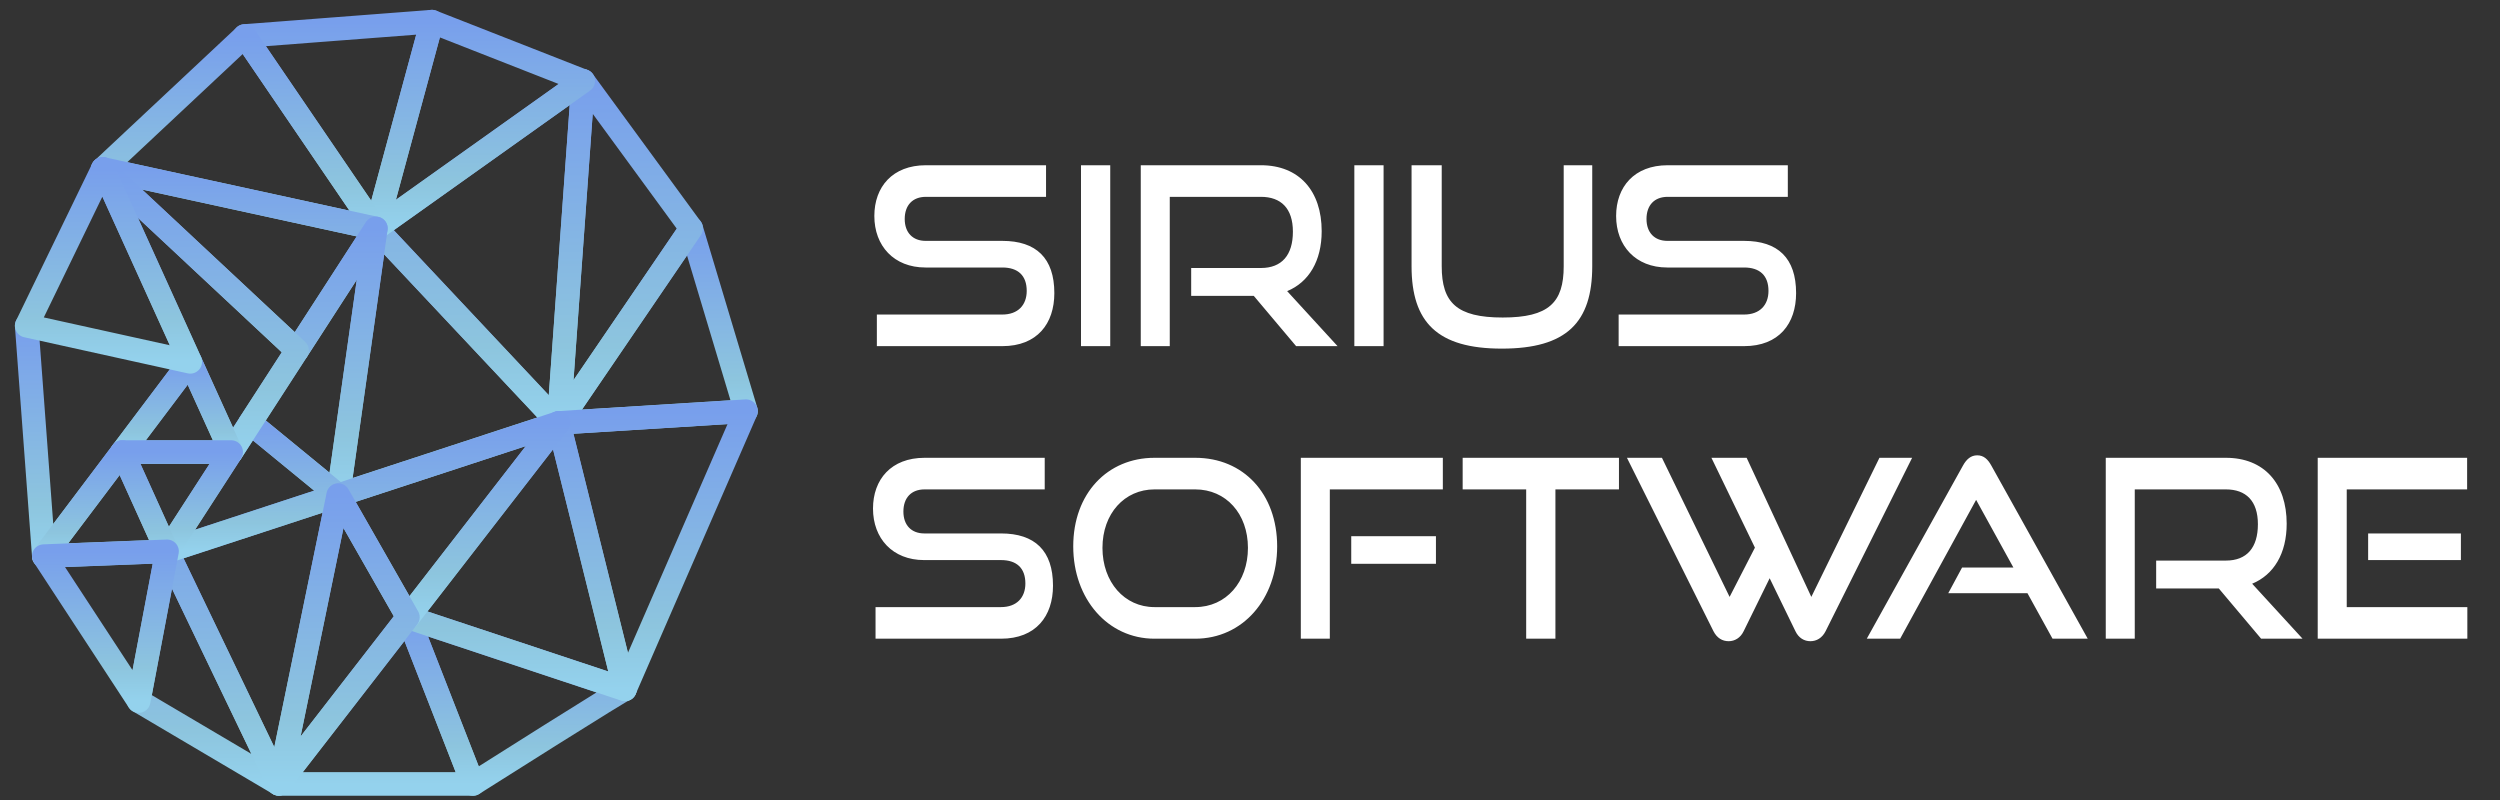 <svg width="125" height="40" viewBox="0 0 125 40" fill="none" xmlns="http://www.w3.org/2000/svg">
<rect x="0" y="0" width="125" height="40" fill="#333333" stroke="none"/>
<g clip-path="url(#clip0_1063_1506)">
<path d="M50.049 31.935H43.777V30.355H50.049C50.832 30.355 51.269 29.882 51.269 29.173C51.269 28.402 50.832 28.004 50.049 28.004H46.205C44.629 28.004 43.65 26.921 43.65 25.428C43.65 23.972 44.56 22.89 46.228 22.89H52.236V24.47H46.228C45.561 24.47 45.17 24.893 45.17 25.578C45.17 26.262 45.572 26.672 46.217 26.672H50.049C51.741 26.672 52.65 27.531 52.65 29.285C52.65 30.803 51.799 31.935 50.049 31.935ZM59.761 31.935H57.724C55.388 31.935 53.662 29.945 53.662 27.319C53.662 24.657 55.388 22.89 57.724 22.89H59.761C62.178 22.89 63.858 24.694 63.858 27.319C63.858 29.945 62.144 31.935 59.761 31.935ZM57.724 30.355H59.761C61.303 30.355 62.397 29.099 62.397 27.394C62.397 25.689 61.303 24.47 59.761 24.47H57.724C56.228 24.47 55.123 25.677 55.123 27.394C55.123 29.099 56.217 30.355 57.724 30.355ZM66.491 31.935H65.041V22.89H72.142V24.47H66.491V31.935ZM71.797 28.19H67.562V26.809H71.797V28.19ZM77.771 31.935H76.309V24.47H73.133V22.89H80.948V24.47H77.771V31.935ZM89.772 31.562L88.483 28.912L87.182 31.562C87.021 31.898 86.733 32.06 86.434 32.06C86.112 32.06 85.847 31.898 85.674 31.562L81.347 22.89H83.097L86.48 29.845L87.746 27.382L85.571 22.89H87.332L90.566 29.845L93.972 22.89H95.606L91.279 31.562C91.107 31.898 90.83 32.06 90.52 32.06C90.209 32.06 89.933 31.898 89.772 31.562ZM104.387 31.935H102.627L101.372 29.659H97.413L98.104 28.377H100.67L98.806 24.993L95.008 31.935H93.339L98.15 23.276C98.323 22.965 98.541 22.766 98.863 22.766C99.186 22.766 99.393 22.965 99.565 23.276L104.387 31.935ZM115.128 31.935H113.056L110.939 29.422H107.808V28.029H111.296C112.343 28.029 112.895 27.382 112.895 26.212C112.895 25.043 112.297 24.47 111.296 24.47H106.738V31.935H105.288V22.89H111.296C113.206 22.89 114.334 24.172 114.334 26.187C114.334 27.68 113.689 28.738 112.608 29.186L115.128 31.935ZM123.367 31.935H115.886V22.89H123.356V24.47H117.337V30.355H123.367V31.935ZM123.045 28.004H118.407V26.672H123.045V28.004Z" fill="white"/>
<path d="M50.116 17.307H43.843V15.727H50.116C50.898 15.727 51.336 15.254 51.336 14.545C51.336 13.774 50.898 13.375 50.116 13.375H46.272C44.695 13.375 43.717 12.293 43.717 10.8C43.717 9.344 44.626 8.262 46.295 8.262H52.302V9.842H46.295C45.627 9.842 45.236 10.265 45.236 10.949C45.236 11.633 45.639 12.044 46.283 12.044H50.116C51.807 12.044 52.717 12.903 52.717 14.657C52.717 16.175 51.865 17.307 50.116 17.307ZM55.512 17.307H54.05V8.262H55.512V17.307ZM66.878 17.307H64.806L62.689 14.794H59.559V13.4H63.046C64.093 13.4 64.645 12.753 64.645 11.584C64.645 10.414 64.047 9.842 63.046 9.842H58.488V17.307H57.038V8.262H63.046C64.956 8.262 66.084 9.543 66.084 11.559C66.084 13.052 65.439 14.11 64.358 14.557L66.878 17.307ZM69.179 17.307H67.717V8.262H69.179V17.307ZM78.185 13.313V8.262H79.612V13.313C79.612 16.113 78.335 17.431 75.09 17.431C71.867 17.431 70.578 16.113 70.578 13.313V8.262H72.086V13.313C72.086 15.13 72.834 15.876 75.136 15.876C77.437 15.876 78.185 15.13 78.185 13.313ZM87.204 17.307H80.932V15.727H87.204C87.987 15.727 88.424 15.254 88.424 14.545C88.424 13.774 87.987 13.375 87.204 13.375H83.361C81.784 13.375 80.806 12.293 80.806 10.8C80.806 9.344 81.715 8.262 83.384 8.262H89.391V9.842H83.384C82.716 9.842 82.325 10.265 82.325 10.949C82.325 11.633 82.728 12.044 83.372 12.044H87.204C88.896 12.044 89.805 12.903 89.805 14.657C89.805 16.175 88.954 17.307 87.204 17.307Z" fill="white"/>
<path d="M16.916 24.754L27.932 21.142L18.798 11.418L16.916 24.754Z" stroke="url(#paint0_linear_1063_1506)" stroke-width="1.179" stroke-linecap="round" stroke-linejoin="round"/>
<path d="M34.56 11.418L27.932 21.142L37.301 20.555L34.56 11.418Z" stroke="url(#paint1_linear_1063_1506)" stroke-width="1.179" stroke-linecap="round" stroke-linejoin="round"/>
<path d="M29.164 4.047L27.932 21.146L34.56 11.422L29.164 4.047Z" stroke="url(#paint2_linear_1063_1506)" stroke-width="1.179" stroke-linecap="round" stroke-linejoin="round"/>
<path d="M18.795 11.422L29.162 4.047L27.929 21.146L18.795 11.422Z" stroke="url(#paint3_linear_1063_1506)" stroke-width="1.179" stroke-linecap="round" stroke-linejoin="round"/>
<path d="M21.597 1.082L12.232 1.799L18.795 11.425L21.597 1.082Z" stroke="url(#paint4_linear_1063_1506)" stroke-width="1.179" stroke-linecap="round" stroke-linejoin="round"/>
<path d="M21.597 1.082L29.162 4.049L18.795 11.425L21.597 1.082Z" stroke="url(#paint5_linear_1063_1506)" stroke-width="1.179" stroke-linecap="round" stroke-linejoin="round"/>
<path d="M12.235 1.801L5.139 8.448L18.798 11.427L12.235 1.801Z" stroke="url(#paint6_linear_1063_1506)" stroke-width="1.179" stroke-linecap="round" stroke-linejoin="round"/>
<path d="M14.854 17.523L18.798 11.424L5.139 8.445L14.854 17.523Z" stroke="url(#paint7_linear_1063_1506)" stroke-width="1.179" stroke-linecap="round" stroke-linejoin="round"/>
<path d="M8.354 27.566L6.936 35.054L13.942 39.191L8.354 27.566Z" stroke="url(#paint8_linear_1063_1506)" stroke-width="1.179" stroke-linecap="round" stroke-linejoin="round"/>
<path d="M8.354 27.561L13.941 39.185L16.913 24.754L8.354 27.561Z" stroke="url(#paint9_linear_1063_1506)" stroke-width="1.179" stroke-linecap="round" stroke-linejoin="round"/>
<path d="M13.94 39.197L20.395 30.871L23.646 39.197H13.94Z" stroke="url(#paint10_linear_1063_1506)" stroke-width="1.179" stroke-linecap="round" stroke-linejoin="round"/>
<path d="M20.396 30.871L23.648 39.197C23.648 39.197 31.462 34.247 31.243 34.471L20.396 30.871Z" stroke="url(#paint11_linear_1063_1506)" stroke-width="1.179" stroke-linecap="round" stroke-linejoin="round"/>
<path d="M20.396 30.866L27.928 21.148L31.243 34.47L20.396 30.866Z" stroke="url(#paint12_linear_1063_1506)" stroke-width="1.179" stroke-linecap="round" stroke-linejoin="round"/>
<path d="M27.932 21.145L31.246 34.466L37.301 20.559L27.932 21.145Z" stroke="url(#paint13_linear_1063_1506)" stroke-width="1.179" stroke-linecap="round" stroke-linejoin="round"/>
<path d="M18.794 11.418L12.506 21.142L16.913 24.754L18.794 11.418Z" stroke="url(#paint14_linear_1063_1506)" stroke-width="1.179" stroke-linecap="round" stroke-linejoin="round"/>
<path d="M8.354 27.568L12.506 21.148L16.913 24.761L8.354 27.568Z" stroke="url(#paint15_linear_1063_1506)" stroke-width="1.179" stroke-linecap="round" stroke-linejoin="round"/>
<path d="M16.916 24.761L20.4 30.866L27.932 21.148L16.916 24.761Z" stroke="url(#paint16_linear_1063_1506)" stroke-width="1.179" stroke-linecap="round" stroke-linejoin="round"/>
<path d="M16.911 24.754L13.94 39.185L20.395 30.859L16.911 24.754Z" stroke="url(#paint17_linear_1063_1506)" stroke-width="1.179" stroke-linecap="round" stroke-linejoin="round"/>
<path d="M5.139 8.445L11.564 22.607L14.854 17.523L5.139 8.445Z" stroke="url(#paint18_linear_1063_1506)" stroke-width="1.179" stroke-linecap="round" stroke-linejoin="round"/>
<path d="M1.334 16.285L2.191 27.806L5.423 23.519L9.512 18.091" stroke="url(#paint19_linear_1063_1506)" stroke-width="1.179" stroke-linecap="round" stroke-linejoin="round"/>
<path d="M9.509 18.09L6.107 22.605H11.558L9.509 18.09Z" stroke="url(#paint20_linear_1063_1506)" stroke-width="1.179" stroke-linecap="round" stroke-linejoin="round"/>
<path d="M6.107 22.602H11.558L8.351 27.561L6.107 22.602Z" stroke="url(#paint21_linear_1063_1506)" stroke-width="1.179" stroke-linecap="round" stroke-linejoin="round"/>
<path d="M8.352 27.561L6.109 22.602L2.189 27.801L8.352 27.561Z" stroke="url(#paint22_linear_1063_1506)" stroke-width="1.179" stroke-linecap="round" stroke-linejoin="round"/>
<path d="M2.189 27.806L8.352 27.566L6.933 35.054L2.189 27.806Z" stroke="url(#paint23_linear_1063_1506)" stroke-width="1.179" stroke-linecap="round" stroke-linejoin="round"/>
<path d="M5.136 8.445L1.334 16.286L9.512 18.092L5.136 8.445Z" stroke="url(#paint24_linear_1063_1506)" stroke-width="1.179" stroke-linecap="round" stroke-linejoin="round"/>
</g>
<defs>
<linearGradient id="paint0_linear_1063_1506" x1="22.424" y1="11.418" x2="22.424" y2="24.754" gradientUnits="userSpaceOnUse">
<stop stop-color="#789FEC"/>
<stop offset="0.776" stop-color="#8DC5DE"/>
<stop offset="1" stop-color="#94D2ED"/>
</linearGradient>
<linearGradient id="paint1_linear_1063_1506" x1="32.617" y1="11.418" x2="32.617" y2="21.142" gradientUnits="userSpaceOnUse">
<stop stop-color="#789FEC"/>
<stop offset="0.776" stop-color="#8DC5DE"/>
<stop offset="1" stop-color="#94D2ED"/>
</linearGradient>
<linearGradient id="paint2_linear_1063_1506" x1="31.246" y1="4.047" x2="31.246" y2="21.146" gradientUnits="userSpaceOnUse">
<stop stop-color="#789FEC"/>
<stop offset="0.776" stop-color="#8DC5DE"/>
<stop offset="1" stop-color="#94D2ED"/>
</linearGradient>
<linearGradient id="paint3_linear_1063_1506" x1="23.978" y1="4.047" x2="23.978" y2="21.146" gradientUnits="userSpaceOnUse">
<stop stop-color="#789FEC"/>
<stop offset="0.776" stop-color="#8DC5DE"/>
<stop offset="1" stop-color="#94D2ED"/>
</linearGradient>
<linearGradient id="paint4_linear_1063_1506" x1="16.915" y1="1.082" x2="16.915" y2="11.425" gradientUnits="userSpaceOnUse">
<stop stop-color="#789FEC"/>
<stop offset="0.776" stop-color="#8DC5DE"/>
<stop offset="1" stop-color="#94D2ED"/>
</linearGradient>
<linearGradient id="paint5_linear_1063_1506" x1="23.978" y1="1.082" x2="23.978" y2="11.425" gradientUnits="userSpaceOnUse">
<stop stop-color="#789FEC"/>
<stop offset="0.776" stop-color="#8DC5DE"/>
<stop offset="1" stop-color="#94D2ED"/>
</linearGradient>
<linearGradient id="paint6_linear_1063_1506" x1="11.968" y1="1.801" x2="11.968" y2="11.427" gradientUnits="userSpaceOnUse">
<stop stop-color="#789FEC"/>
<stop offset="0.776" stop-color="#8DC5DE"/>
<stop offset="1" stop-color="#94D2ED"/>
</linearGradient>
<linearGradient id="paint7_linear_1063_1506" x1="11.968" y1="8.445" x2="11.968" y2="17.523" gradientUnits="userSpaceOnUse">
<stop stop-color="#789FEC"/>
<stop offset="0.776" stop-color="#8DC5DE"/>
<stop offset="1" stop-color="#94D2ED"/>
</linearGradient>
<linearGradient id="paint8_linear_1063_1506" x1="10.439" y1="27.566" x2="10.439" y2="39.191" gradientUnits="userSpaceOnUse">
<stop stop-color="#789FEC"/>
<stop offset="0.776" stop-color="#8DC5DE"/>
<stop offset="1" stop-color="#94D2ED"/>
</linearGradient>
<linearGradient id="paint9_linear_1063_1506" x1="12.633" y1="24.754" x2="12.633" y2="39.185" gradientUnits="userSpaceOnUse">
<stop stop-color="#789FEC"/>
<stop offset="0.776" stop-color="#8DC5DE"/>
<stop offset="1" stop-color="#94D2ED"/>
</linearGradient>
<linearGradient id="paint10_linear_1063_1506" x1="18.793" y1="30.871" x2="18.793" y2="39.197" gradientUnits="userSpaceOnUse">
<stop stop-color="#789FEC"/>
<stop offset="0.776" stop-color="#8DC5DE"/>
<stop offset="1" stop-color="#94D2ED"/>
</linearGradient>
<linearGradient id="paint11_linear_1063_1506" x1="25.822" y1="30.871" x2="25.822" y2="39.197" gradientUnits="userSpaceOnUse">
<stop stop-color="#789FEC"/>
<stop offset="0.776" stop-color="#8DC5DE"/>
<stop offset="1" stop-color="#94D2ED"/>
</linearGradient>
<linearGradient id="paint12_linear_1063_1506" x1="25.82" y1="21.148" x2="25.82" y2="34.47" gradientUnits="userSpaceOnUse">
<stop stop-color="#789FEC"/>
<stop offset="0.776" stop-color="#8DC5DE"/>
<stop offset="1" stop-color="#94D2ED"/>
</linearGradient>
<linearGradient id="paint13_linear_1063_1506" x1="32.617" y1="20.559" x2="32.617" y2="34.466" gradientUnits="userSpaceOnUse">
<stop stop-color="#789FEC"/>
<stop offset="0.776" stop-color="#8DC5DE"/>
<stop offset="1" stop-color="#94D2ED"/>
</linearGradient>
<linearGradient id="paint14_linear_1063_1506" x1="15.65" y1="11.418" x2="15.65" y2="24.754" gradientUnits="userSpaceOnUse">
<stop stop-color="#789FEC"/>
<stop offset="0.776" stop-color="#8DC5DE"/>
<stop offset="1" stop-color="#94D2ED"/>
</linearGradient>
<linearGradient id="paint15_linear_1063_1506" x1="12.633" y1="21.148" x2="12.633" y2="27.568" gradientUnits="userSpaceOnUse">
<stop stop-color="#789FEC"/>
<stop offset="0.776" stop-color="#8DC5DE"/>
<stop offset="1" stop-color="#94D2ED"/>
</linearGradient>
<linearGradient id="paint16_linear_1063_1506" x1="22.424" y1="21.148" x2="22.424" y2="30.866" gradientUnits="userSpaceOnUse">
<stop stop-color="#789FEC"/>
<stop offset="0.776" stop-color="#8DC5DE"/>
<stop offset="1" stop-color="#94D2ED"/>
</linearGradient>
<linearGradient id="paint17_linear_1063_1506" x1="17.167" y1="24.754" x2="17.167" y2="39.185" gradientUnits="userSpaceOnUse">
<stop stop-color="#789FEC"/>
<stop offset="0.776" stop-color="#8DC5DE"/>
<stop offset="1" stop-color="#94D2ED"/>
</linearGradient>
<linearGradient id="paint18_linear_1063_1506" x1="9.996" y1="8.445" x2="9.996" y2="22.607" gradientUnits="userSpaceOnUse">
<stop stop-color="#789FEC"/>
<stop offset="0.776" stop-color="#8DC5DE"/>
<stop offset="1" stop-color="#94D2ED"/>
</linearGradient>
<linearGradient id="paint19_linear_1063_1506" x1="5.423" y1="16.285" x2="5.423" y2="27.806" gradientUnits="userSpaceOnUse">
<stop stop-color="#789FEC"/>
<stop offset="0.776" stop-color="#8DC5DE"/>
<stop offset="1" stop-color="#94D2ED"/>
</linearGradient>
<linearGradient id="paint20_linear_1063_1506" x1="8.833" y1="18.09" x2="8.833" y2="22.605" gradientUnits="userSpaceOnUse">
<stop stop-color="#789FEC"/>
<stop offset="0.776" stop-color="#8DC5DE"/>
<stop offset="1" stop-color="#94D2ED"/>
</linearGradient>
<linearGradient id="paint21_linear_1063_1506" x1="8.833" y1="22.602" x2="8.833" y2="27.561" gradientUnits="userSpaceOnUse">
<stop stop-color="#789FEC"/>
<stop offset="0.776" stop-color="#8DC5DE"/>
<stop offset="1" stop-color="#94D2ED"/>
</linearGradient>
<linearGradient id="paint22_linear_1063_1506" x1="5.271" y1="22.602" x2="5.271" y2="27.801" gradientUnits="userSpaceOnUse">
<stop stop-color="#789FEC"/>
<stop offset="0.776" stop-color="#8DC5DE"/>
<stop offset="1" stop-color="#94D2ED"/>
</linearGradient>
<linearGradient id="paint23_linear_1063_1506" x1="5.271" y1="27.566" x2="5.271" y2="35.054" gradientUnits="userSpaceOnUse">
<stop stop-color="#789FEC"/>
<stop offset="0.776" stop-color="#8DC5DE"/>
<stop offset="1" stop-color="#94D2ED"/>
</linearGradient>
<linearGradient id="paint24_linear_1063_1506" x1="5.423" y1="8.445" x2="5.423" y2="18.092" gradientUnits="userSpaceOnUse">
<stop stop-color="#789FEC"/>
<stop offset="0.776" stop-color="#8DC5DE"/>
<stop offset="1" stop-color="#94D2ED"/>
</linearGradient>
<clipPath id="clip0_1063_1506">
<rect width="124" height="40" fill="white" transform="translate(0.334)"/>
</clipPath>
</defs>
</svg>
